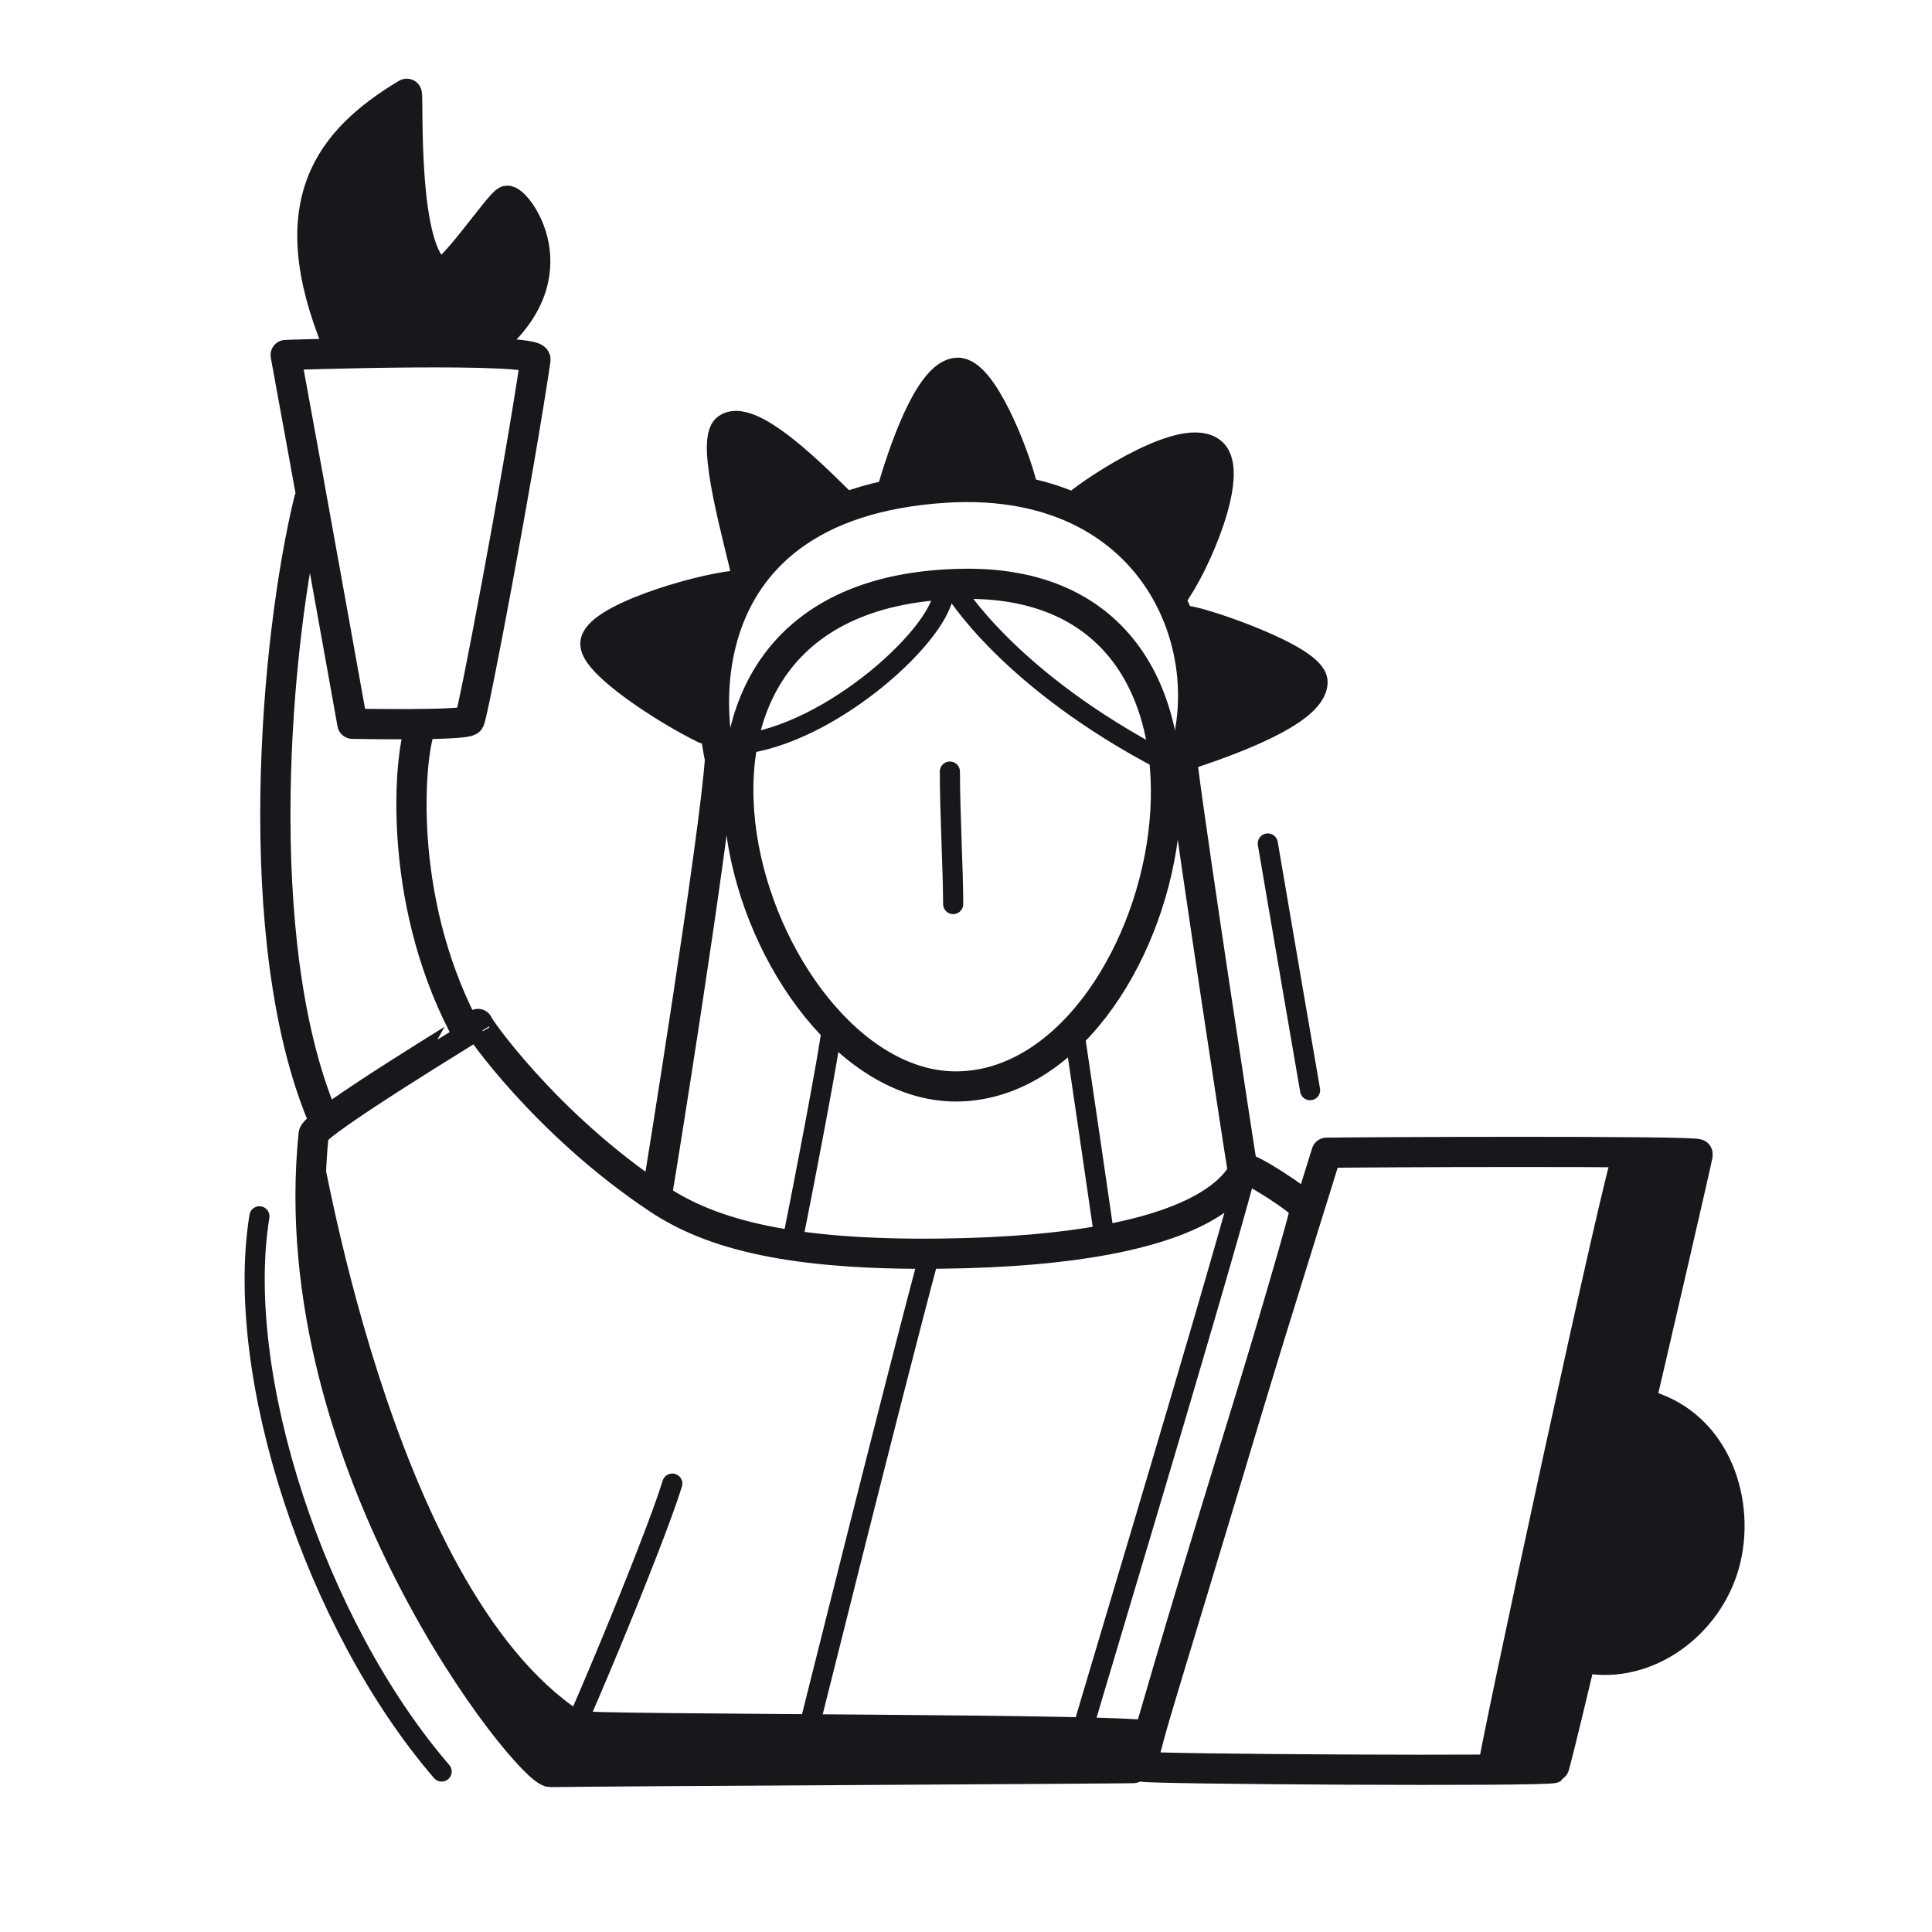 <svg xmlns="http://www.w3.org/2000/svg" width="192" height="192" style="width:100%;height:100%;transform:translate3d(0,0,0);content-visibility:visible" viewBox="0 0 192 192"><defs><clipPath id="a"><path d="M0 0h192v192H0z"/></clipPath><clipPath id="c"><path d="M0 0h192v192H0z"/></clipPath><clipPath id="b"><path d="M0 0h192v192H0z"/></clipPath></defs><g clip-path="url(#a)"><g clip-path="url(#b)" style="display:block"><g style="display:block"><path fill="none" stroke="#17171C" stroke-linecap="round" stroke-linejoin="round" stroke-width="2.997" d="M95.93 58.019c32.223-.31 20.591 50.177-1.082 49.949-20.385-.214-36.323-49.59 1.082-49.949" class="primary"/><path fill="none" stroke="#17171C" stroke-linecap="round" stroke-linejoin="round" stroke-width="1.998" d="M78.942 122.393c.754-3.745 2.985-15.239 3.586-19.242m27.313 20.433a5122 5122 0 0 0-3.024-20.65" class="primary"/><path fill="none" stroke="#17171C" stroke-linecap="round" stroke-linejoin="round" stroke-width="2.997" d="M116.004 78.877c6.746-11.232.48-31.849-22.095-30.409-27.292 1.74-24.078 25.509-20.872 31.25" class="primary"/><path fill="#17171C" d="M101.585 48.34c-.773-3.168-3.984-11.386-6.439-11.297-2.401.087-4.828 6.042-6.467 11.64" class="primary"/><path fill="none" stroke="#17171C" stroke-linecap="round" stroke-linejoin="round" stroke-width="2.997" d="M101.585 48.34c-.773-3.168-3.984-11.386-6.439-11.297-2.401.087-4.828 6.042-6.467 11.64" class="primary"/><path fill="#17171C" d="M116.419 59.317c2.441-3.243 6.217-12.312 4.037-14.303-2.548-2.326-11.433 3.524-13.383 5.159" class="primary"/><path fill="none" stroke="#17171C" stroke-linecap="round" stroke-linejoin="round" stroke-width="2.997" d="M116.419 59.317c2.441-3.243 6.217-12.312 4.037-14.303-2.548-2.326-11.433 3.524-13.383 5.159" class="primary"/><path fill="#17171C" d="M118.176 74.943c3.239-1.079 12.252-4.16 12.262-7.161.007-2.251-11.038-5.977-12.468-6.073" class="primary"/><path fill="none" stroke="#17171C" stroke-linecap="round" stroke-linejoin="round" stroke-width="2.997" d="M118.176 74.943c3.239-1.079 12.252-4.16 12.262-7.161.007-2.251-11.038-5.977-12.468-6.073" class="primary"/><path fill="#17171C" d="M83.801 50.207c-.681-.438-8.856-9.462-11.522-7.629-1.743 1.199 1.285 11.473 1.98 14.824" class="primary"/><path fill="none" stroke="#17171C" stroke-linecap="round" stroke-linejoin="round" stroke-width="2.997" d="M83.801 50.207c-.681-.438-8.856-9.462-11.522-7.629-1.743 1.199 1.285 11.473 1.98 14.824" class="primary"/><path fill="#17171C" d="M73.157 58.185c-4.12.415-14.035 3.462-13.99 5.815.036 1.966 6.939 6.5 10.881 8.415" class="primary"/><path fill="none" stroke="#17171C" stroke-linecap="round" stroke-linejoin="round" stroke-width="2.997" d="M73.157 58.185c-4.12.415-14.035 3.462-13.99 5.815.036 1.966 6.939 6.5 10.881 8.415" class="primary"/><path fill="none" stroke="#17171C" stroke-linecap="round" stroke-linejoin="round" stroke-width="1.998" d="M73.366 73.977c9.159-.813 20.65-11.363 20.431-15.46m21.958 17.139c-15.539-8.067-20.918-17.085-20.868-17.028" class="primary"/><path fill="none" stroke="#17171C" stroke-linecap="round" stroke-linejoin="round" stroke-width="2.002" d="M94.725 89.845c0-3.234-.328-9.158-.328-13.166" class="primary"/><path fill="none" stroke="#17171C" stroke-linecap="round" stroke-linejoin="round" stroke-width="2.997" d="M65.307 118.628c.148-.737 5.779-35.699 6.26-43.402m51.886 40.772c-.148-.736-4.883-31.732-5.898-39.786" class="primary"/><path fill="none" stroke="#17171C" stroke-linecap="round" stroke-linejoin="round" stroke-width="2.997" d="M65.411 119.149c-11.256-7.491-18.026-17.31-17.909-17.39 0 .007-16.222 9.86-16.334 10.96-3.338 32.784 21.4 63.42 23.538 63.386 6.657-.108 58.479-.336 58.5-.406 1.724-5.847 16.769-55.049 16.495-55.649-.346-.757-5.6-4.081-5.902-3.846-.791.615-2.599 8.073-30.354 8.383-14.797.165-22.689-1.881-28.034-5.438" class="primary"/><path fill="none" stroke="#17171C" stroke-linecap="round" stroke-linejoin="round" stroke-width="3" d="M113.528 175.562c-.594-.593 17.898-59.665 18.3-61.003 2.024-.055 36.959-.215 36.894.149-.275 1.564-14.028 60.842-14.329 60.993-.717.358-40.611.115-40.865-.139" class="primary"/><path fill="#17171C" d="M157.637 164.784c6.098 1.108 12.083-3.392 13.735-9.368 1.651-5.975-.747-13.667-7.58-15.715" class="primary"/><path fill="none" stroke="#17171C" stroke-linecap="round" stroke-linejoin="round" stroke-width="3.003" d="M157.637 164.784c6.098 1.108 12.083-3.392 13.735-9.368 1.651-5.975-.747-13.667-7.58-15.715" class="primary"/><path fill="none" stroke="#17171C" stroke-linecap="round" stroke-linejoin="round" stroke-width="1.998" d="M79.399 175.676c.634-2.469 9.276-37.246 12.906-50.762m14.169 50.782c.634-2.469 13.703-45.608 17.334-59.124m-56.995 30.866c-1.814 5.931-10.726 27.261-11.996 29.094" class="primary"/><path fill="none" stroke="#17171C" stroke-linecap="round" stroke-linejoin="round" stroke-width="3.003" d="M30.717 49.687c-3.403 13.973-5.945 43.876 1.316 61.256m2.988-39.018S30.389 46.09 28.39 35.283c.709-.037 25.015-.825 24.826.456-1.74 11.771-6.171 35.078-6.556 35.847-.28.562-11.639.339-11.639.339" class="primary"/><path fill="#17171C" d="M48.566 34.262c8.624-7.004 2.728-14.498 1.818-14.315-.664.132-5.675 7.6-6.667 7.195-3.877-1.588-3.077-17.96-3.3-17.826-7.579 4.567-12.671 10.794-6.863 24.891" class="primary"/><path fill="none" stroke="#17171C" stroke-linecap="round" stroke-linejoin="round" stroke-width="3" d="M48.566 34.262c8.624-7.004 2.728-14.498 1.818-14.315-.664.132-5.675 7.6-6.667 7.195-3.877-1.588-3.077-17.96-3.3-17.826-7.579 4.567-12.671 10.794-6.863 24.891" class="primary"/><path fill="none" stroke="#17171C" stroke-linecap="round" stroke-linejoin="round" stroke-width="3.003" d="M46.047 101.93c-6.697-13-5.287-26.861-4.362-29.338" class="primary"/></g><path fill="none" stroke="#17171C" stroke-linecap="round" stroke-linejoin="round" stroke-width="1.998" d="M2.069 12.073C.907 5.382-1.019-5.929-2.134-12.444" class="primary" style="display:block" transform="translate(128.126 96.268)"/><path fill="none" stroke="#17171C" stroke-linecap="round" stroke-linejoin="round" stroke-width="1.998" d="M9.288 27.71C-3.266 13.141-11.384-11.683-8.821-27.468" class="primary" style="display:block" transform="translate(34.602 148.343)"/><g style="display:block"><path fill="#17171C" d="M114.492 171.582c.219-.829-56.413-.638-57.063-1.067-19.31-12.732-26.191-58.462-26.26-57.795-3.338 32.784 21.399 63.419 23.537 63.385 6.657-.108 58.479-.335 58.5-.405.318-1.079 1.04-3.186 1.286-4.118" class="primary"/><path fill="none" stroke="#17171C" stroke-linecap="round" stroke-linejoin="round" stroke-width=".999" d="M114.492 171.582c.219-.829-56.413-.638-57.063-1.067-19.31-12.732-26.191-58.462-26.26-57.795-3.338 32.784 21.399 63.419 23.537 63.385 6.657-.108 58.479-.335 58.5-.405.318-1.079 1.04-3.186 1.286-4.118" class="primary"/></g><g style="display:block"><path fill="#17171C" d="M147.35 175.869c-.29.001 12.931-61.37 13.477-61.366 4.625.03 7.915.093 7.895.205-.275 1.564-14.028 60.842-14.329 60.993-.185.093-2.987.145-7.043.168" class="primary"/><path fill="none" stroke="#17171C" stroke-linecap="round" stroke-linejoin="round" stroke-width=".999" d="M147.35 175.869c-.29.001 12.931-61.37 13.477-61.366 4.625.03 7.915.093 7.895.205-.275 1.564-14.028 60.842-14.329 60.993-.185.093-2.987.145-7.043.168" class="primary"/></g></g><g clip-path="url(#c)" style="display:none"><g style="display:none"><path class="primary"/><path fill="none" class="primary"/></g><g style="display:none"><path class="primary"/><path fill="none" class="primary"/></g><g style="display:none"><path fill="none" class="primary"/><path fill="none" class="primary"/><path fill="none" class="primary"/><path fill="none" class="primary"/><path fill="none" class="primary"/><path fill="none" class="primary"/><path class="primary"/><path fill="none" class="primary"/><path fill="none" class="primary"/><path fill="none" class="primary"/><path fill="none" class="primary"/><path fill="none" class="primary"/><path fill="none" class="primary"/><path class="primary"/><path fill="none" class="primary"/><path fill="none" class="primary"/></g><g style="display:none"><path fill="none" class="primary"/><path fill="none" class="primary"/><path class="primary"/><path fill="none" class="primary"/><path class="primary"/><path fill="none" class="primary"/><path class="primary"/><path fill="none" class="primary"/><path class="primary"/><path fill="none" class="primary"/><path class="primary"/><path fill="none" class="primary"/><path fill="none" class="primary"/><path fill="none" class="primary"/><path fill="none" class="primary"/></g><path fill="none" class="primary" style="display:none"/><path fill="none" class="primary" style="display:none"/></g></g></svg>